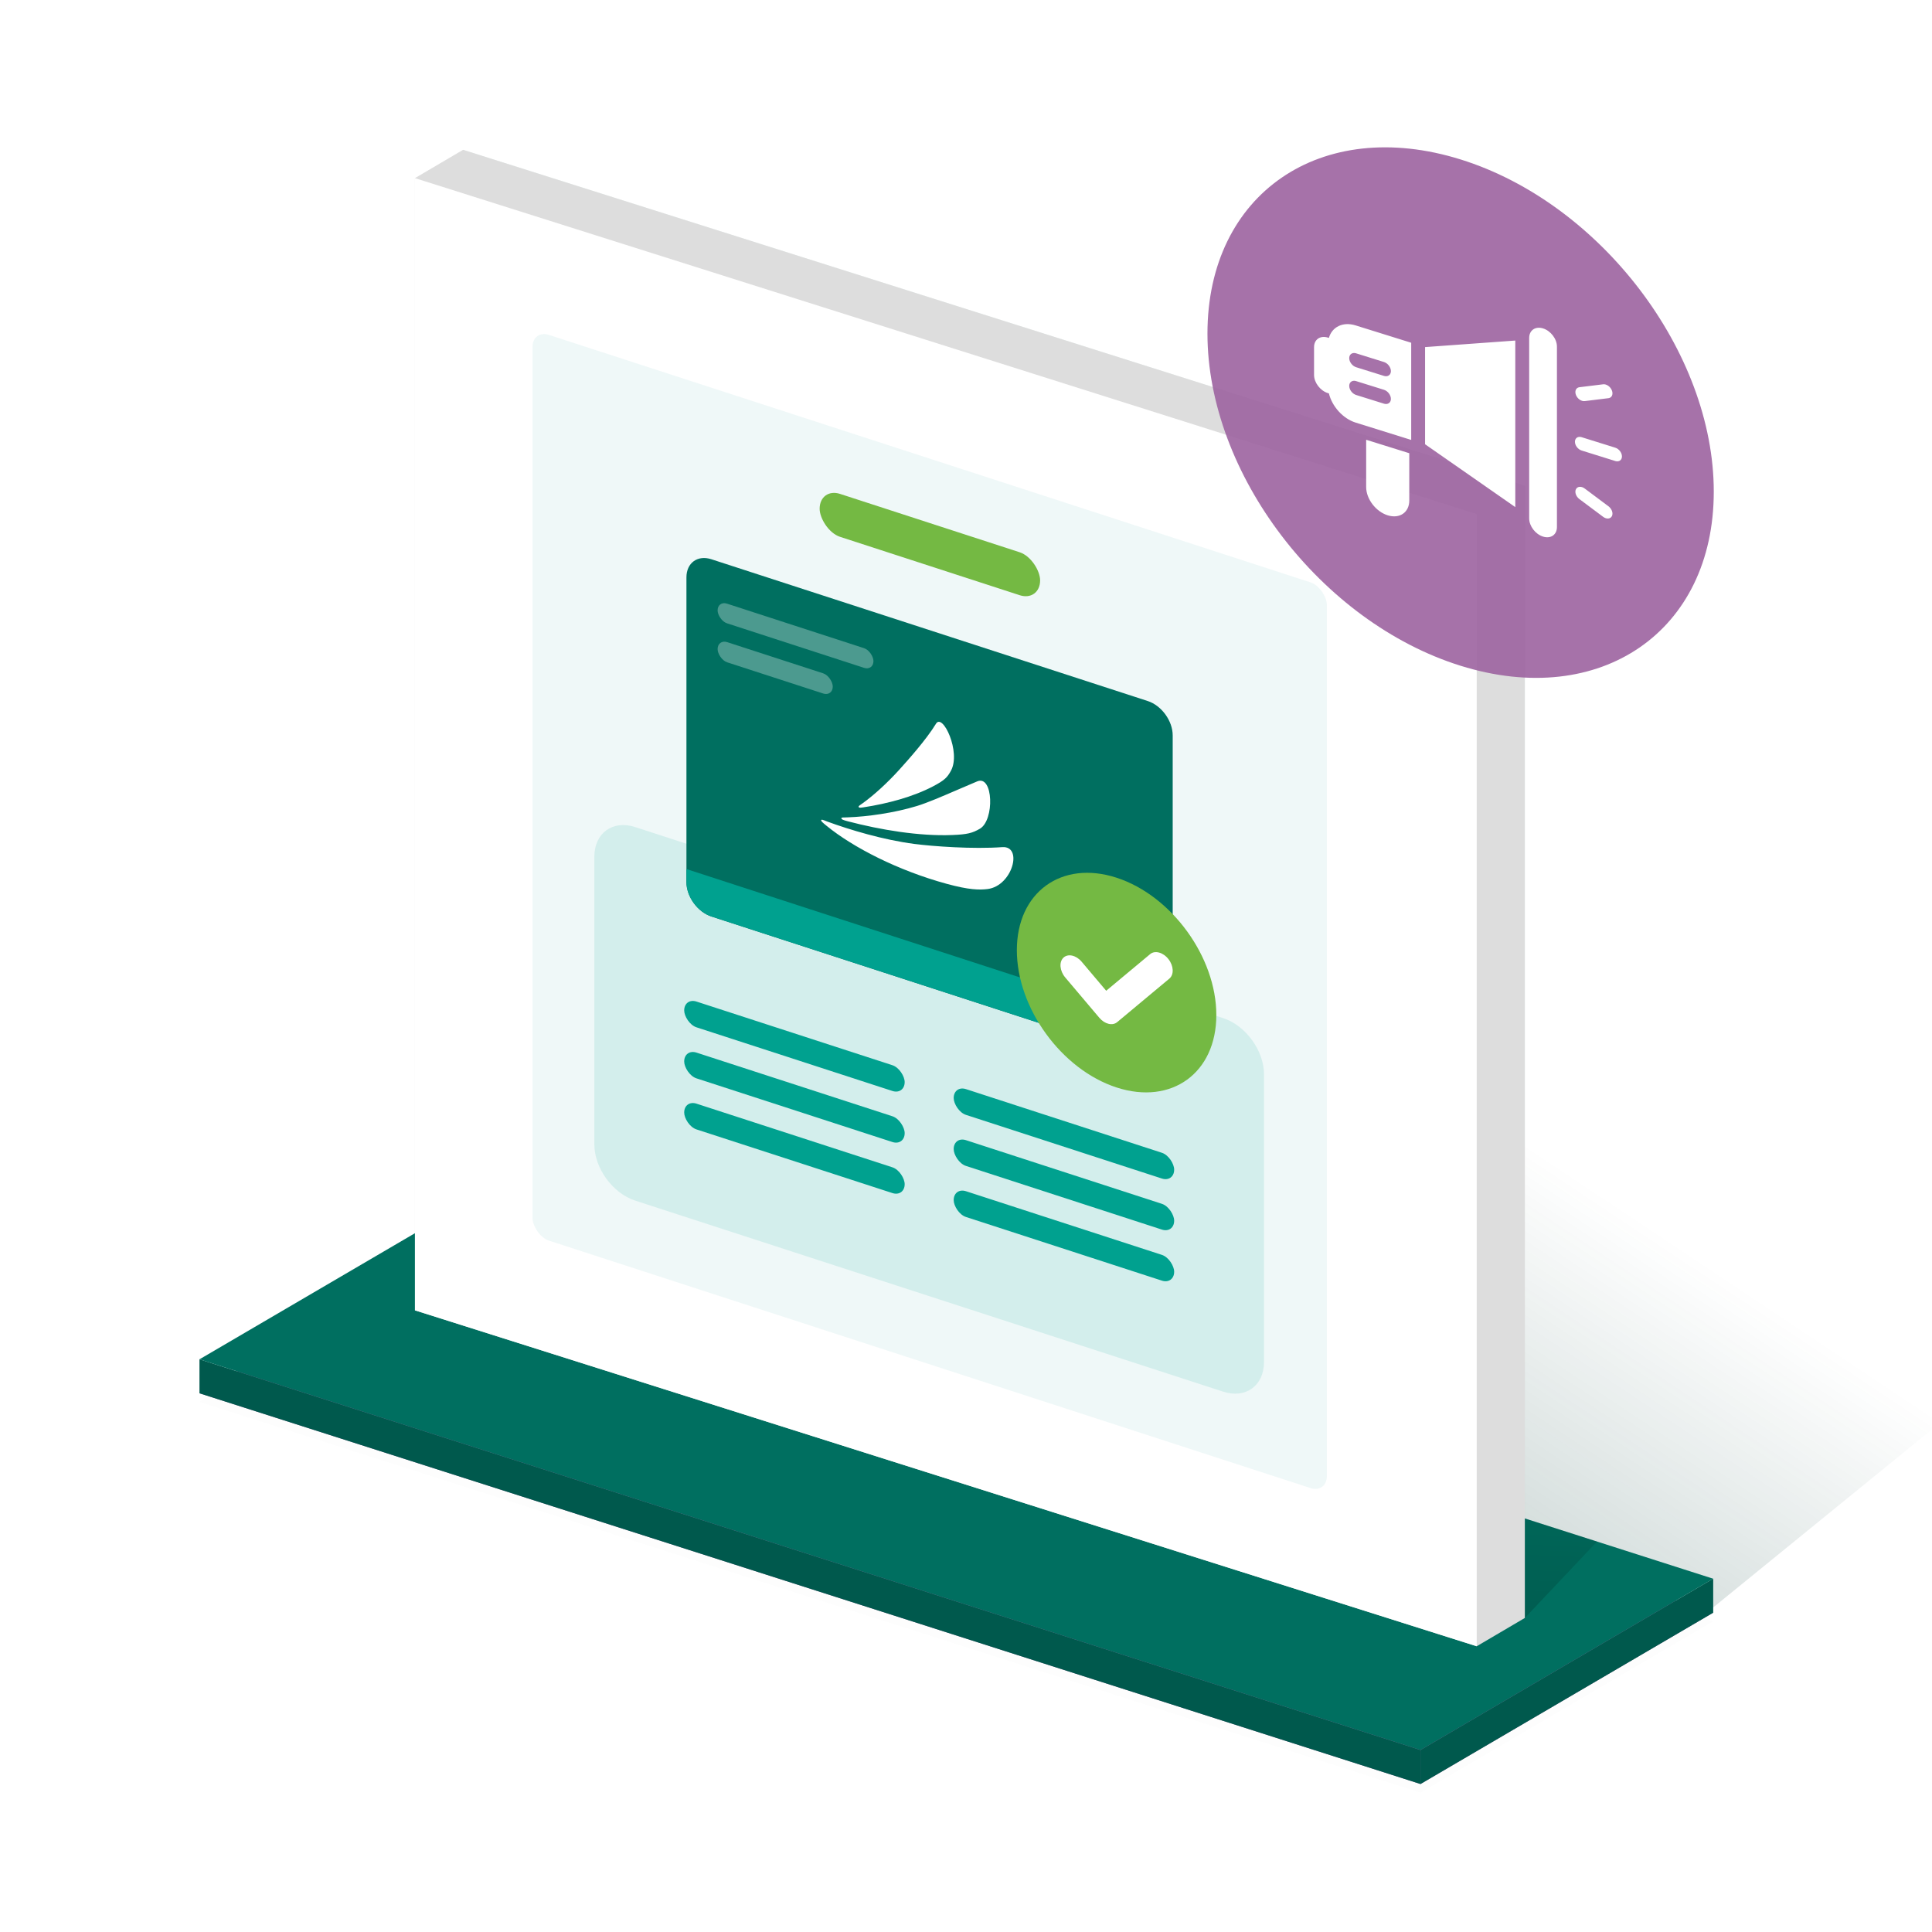 <svg width="432" height="432" viewBox="0 0 432 432" fill="none" xmlns="http://www.w3.org/2000/svg">
<g clip-path="url(#clip0_7639_15924)">
<path opacity="0.163" d="M249.76 186.329L493.85 269.286L381.168 360.979L320.221 394.584L92.783 319.385L249.76 186.329Z" fill="url(#paint0_linear_7639_15924)"/>
<g filter="url(#filter0_d_7639_15924)">
<path fill-rule="evenodd" clip-rule="evenodd" d="M110.053 275.156L383.072 362.522L317.625 400.829L44.607 313.463L110.053 275.156Z" fill="black" fill-opacity="0.01"/>
</g>
<path fill-rule="evenodd" clip-rule="evenodd" d="M110.053 273.236L383.072 360.602L317.625 398.909L44.607 311.543L110.053 273.236Z" fill="#9D63A0"/>
<path fill-rule="evenodd" clip-rule="evenodd" d="M44.607 303.946L317.625 391.311V398.909L44.607 311.543V303.946Z" fill="#006F60"/>
<path fill-rule="evenodd" clip-rule="evenodd" d="M44.607 303.946L317.625 391.311V398.909L44.607 311.543V303.946Z" fill="black" fill-opacity="0.2"/>
<path fill-rule="evenodd" clip-rule="evenodd" d="M383.072 353.004V360.601L317.625 398.908L317.625 391.311L383.072 353.004Z" fill="#006F60"/>
<path fill-rule="evenodd" clip-rule="evenodd" d="M383.072 353.004V360.601L317.625 398.908L317.625 391.311L383.072 353.004Z" fill="black" fill-opacity="0.2"/>
<path fill-rule="evenodd" clip-rule="evenodd" d="M110.053 265.638L383.072 353.004L317.625 391.311L44.607 303.945L110.053 265.638Z" fill="#006F60"/>
<path opacity="0.203" fill-rule="evenodd" clip-rule="evenodd" d="M128.181 271.456L103.546 286.666L340.96 361.776L357.11 344.688L128.181 271.456Z" fill="url(#paint1_linear_7639_15924)"/>
<path opacity="0.062" d="M103.546 33.498L340.96 108.608V361.776L103.546 286.666V33.498Z" fill="#00A18F"/>
<path fill-rule="evenodd" clip-rule="evenodd" d="M92.784 39.829L103.546 33.498L340.96 108.608L340.96 361.776L330.197 368.107L92.783 292.997V39.829L330.197 114.939L330.197 114.939L92.784 39.829Z" fill="#DDDDDD"/>
<path d="M92.783 39.829L330.197 114.939V368.107L92.783 292.997L92.783 39.829Z" fill="white"/>
<g clip-path="url(#clip1_7639_15924)">
<rect width="186.765" height="202.519" rx="3.84" transform="matrix(0.951 0.309 0 1 119.078 73.695)" fill="#EFF8F8"/>
<path opacity="0.12" d="M132.9 255.891C132.9 261.193 136.988 266.82 142.03 268.458L273.504 311.177C278.547 312.815 282.634 309.845 282.634 304.543V240.223C282.634 234.921 278.547 229.295 273.504 227.657L142.03 184.938C136.988 183.3 132.9 186.27 132.9 191.571V255.891Z" fill="#00A18F"/>
<path d="M153.489 129.1C153.489 125.862 155.986 124.048 159.065 125.049L256.643 156.753C259.722 157.754 262.218 161.19 262.218 164.428V232.583C262.218 235.821 259.722 237.634 256.643 236.634L159.065 204.929C155.986 203.929 153.489 200.493 153.489 197.255V129.1Z" fill="#006F60"/>
<path d="M153.489 194.323L262.218 229.651V232.583C262.218 235.821 259.722 237.634 256.643 236.634L159.065 204.929C155.986 203.929 153.489 200.493 153.489 197.255V194.323Z" fill="#00A18F"/>
<path fill-rule="evenodd" clip-rule="evenodd" d="M209.291 161.825C210.793 159.361 214.911 168.161 212.637 172.33C211.831 173.807 211.246 174.458 208.619 175.836C204.186 178.161 198.461 179.7 193.133 180.51L193.125 180.512C192.449 180.615 192.121 180.666 192 180.455C191.909 180.29 192.159 180.117 192.591 179.82C192.704 179.741 192.829 179.655 192.964 179.557C195.511 177.717 198.433 175.027 201.035 172.163C201.084 172.108 201.136 172.051 201.19 171.991C202.937 170.051 207.08 165.451 209.291 161.825ZM219.113 185.302C222.398 183.392 222.121 173.204 218.508 174.718C217.029 175.335 215.542 175.977 214.095 176.602L214.095 176.602C210.614 178.105 207.366 179.507 205.019 180.226C199.923 181.777 193.949 182.607 189.589 182.759C189.308 182.771 189.079 182.776 188.892 182.781L188.892 182.781C188.264 182.796 188.124 182.799 188.137 182.984C188.144 183.219 188.525 183.37 189.585 183.648C196.886 185.562 205.519 187.009 212.953 186.712C216.325 186.579 217.425 186.28 219.113 185.302ZM220.862 198.785C226.4 198.061 228.791 189.088 224.1 189.423C217.539 189.898 208.676 189.248 204.494 188.711C197.451 187.797 189.978 185.534 184.996 183.707C184.854 183.654 184.718 183.599 184.588 183.547L184.588 183.547C184.077 183.343 183.684 183.186 183.613 183.384C183.537 183.595 183.995 183.972 184.745 184.588L184.745 184.588L184.789 184.624C190.749 189.508 200.846 194.668 211.684 197.625C216.642 198.981 218.984 199.026 220.862 198.785Z" fill="white"/>
<rect opacity="0.3" width="36.642" height="4.397" rx="2.199" transform="matrix(0.951 0.309 0 1 160.459 134.295)" fill="white"/>
<rect opacity="0.3" width="27.077" height="4.513" rx="2.256" transform="matrix(0.951 0.309 0 1 160.459 142.889)" fill="white"/>
<circle cx="23.451" cy="23.451" r="23.451" transform="matrix(0.951 0.309 0 1 227.37 189.014)" fill="#74B943"/>
<path fill-rule="evenodd" clip-rule="evenodd" d="M261.269 214.461C262.453 215.975 262.542 217.929 261.467 218.825L249.79 228.561C248.755 229.423 247.009 228.993 245.816 227.582L238.192 218.565C236.953 217.1 236.768 215.122 237.779 214.148C238.79 213.174 240.614 213.572 241.853 215.037L247.348 221.537L257.179 213.341C258.254 212.445 260.085 212.946 261.269 214.461Z" fill="white"/>
<rect width="51.84" height="9.6" rx="4.8" transform="matrix(0.951 0.309 0 1 183.274 108.954)" fill="#74B943"/>
<rect width="51.84" height="5.76" rx="2.88" transform="matrix(0.951 0.309 0 1 152.987 223.058)" fill="#00A18F"/>
<rect width="51.84" height="5.76" rx="2.88" transform="matrix(0.951 0.309 0 1 152.987 234.472)" fill="#00A18F"/>
<rect width="51.84" height="5.76" rx="2.88" transform="matrix(0.951 0.309 0 1 152.987 245.887)" fill="#00A18F"/>
<rect width="51.84" height="5.76" rx="2.88" transform="matrix(0.951 0.309 0 1 213.246 242.637)" fill="#00A18F"/>
<rect width="51.84" height="5.76" rx="2.88" transform="matrix(0.951 0.309 0 1 213.246 254.052)" fill="#00A18F"/>
<rect width="51.84" height="5.76" rx="2.88" transform="matrix(0.951 0.309 0 1 213.246 265.467)" fill="#00A18F"/>
</g>
<path opacity="0.9" fill-rule="evenodd" clip-rule="evenodd" d="M326.597 148.867C357.86 158.624 383.204 141.19 383.204 109.927C383.204 78.664 357.86 45.41 326.597 35.653C295.334 25.896 269.99 43.33 269.99 74.593C269.99 105.856 295.334 139.11 326.597 148.867Z" fill="#9D63A0"/>
<path d="M345.032 73.434C343.312 72.897 341.928 73.85 341.928 75.569V115.914C341.928 117.633 343.312 119.449 345.032 119.986C346.751 120.522 348.135 119.57 348.135 117.851V77.506C348.135 75.787 346.751 73.971 345.032 73.434ZM338.822 76.148L318.649 77.611C318.653 77.641 318.649 99.335 318.649 99.335L338.822 113.389V76.148ZM303.132 72.765C300.257 71.868 297.84 73.108 297.144 75.557L296.928 75.49C295.209 74.953 293.825 75.906 293.825 77.625V83.832C293.825 85.551 295.209 87.367 296.928 87.904L297.147 87.972C297.846 90.853 300.26 93.599 303.132 94.495L315.549 98.37V76.64L303.132 72.765ZM303.284 79.022L309.491 80.959C310.334 81.241 311.009 82.141 311.009 82.985C311.009 83.829 310.334 84.308 309.491 84.063L303.284 82.126C302.439 81.884 301.732 81.006 301.692 80.15C301.651 79.293 302.293 78.772 303.135 78.976C303.185 78.989 303.234 79.004 303.284 79.022ZM315.119 101.34V111.913C315.119 114.575 312.961 116.059 310.298 115.228C307.636 114.398 305.478 111.566 305.478 108.904V98.331L315.119 101.34ZM352.383 109.392C352.711 108.741 353.589 108.669 354.343 109.233L359.656 113.205L359.761 113.288C360.442 113.862 360.74 114.785 360.427 115.406C360.099 116.058 359.221 116.129 358.467 115.565L353.154 111.594L353.049 111.51C352.368 110.937 352.07 110.013 352.383 109.392ZM303.284 85.232L309.491 87.169C310.334 87.451 311.009 88.351 311.009 89.195C311.009 90.039 310.334 90.517 309.491 90.273L303.284 88.335C302.439 88.094 301.732 87.216 301.692 86.36C301.651 85.503 302.293 84.982 303.135 85.186C303.185 85.199 303.234 85.214 303.284 85.232ZM361.183 100.106C362.006 100.362 362.673 101.237 362.673 102.06C362.673 102.845 362.065 103.299 361.294 103.116L361.183 103.085L353.65 100.734C352.828 100.477 352.161 99.602 352.161 98.779C352.161 97.994 352.768 97.54 353.539 97.724L353.65 97.755L361.183 100.106ZM360.427 87.313C360.74 88.129 360.442 88.866 359.761 89.015L359.656 89.033L354.343 89.688C353.589 89.781 352.711 89.162 352.383 88.305C352.07 87.489 352.368 86.752 353.049 86.603L353.154 86.585L358.467 85.93C359.221 85.837 360.099 86.456 360.427 87.313Z" fill="white"/>
</g>
<defs>
<filter id="filter0_d_7639_15924" x="39.212" y="269.761" width="349.254" height="136.462" filterUnits="userSpaceOnUse" color-interpolation-filters="sRGB">
<feFlood flood-opacity="0" result="BackgroundImageFix"/>
<feColorMatrix in="SourceAlpha" type="matrix" values="0 0 0 0 0 0 0 0 0 0 0 0 0 0 0 0 0 0 127 0" result="hardAlpha"/>
<feOffset/>
<feGaussianBlur stdDeviation="2.697"/>
<feColorMatrix type="matrix" values="0 0 0 0 0 0 0 0 0 0.22 0 0 0 0 0.188 0 0 0 0.24 0"/>
<feBlend mode="normal" in2="BackgroundImageFix" result="effect1_dropShadow_7639_15924"/>
<feBlend mode="normal" in="SourceGraphic" in2="effect1_dropShadow_7639_15924" result="shape"/>
</filter>
<linearGradient id="paint0_linear_7639_15924" x1="427" y1="313.5" x2="387.363" y2="373.018" gradientUnits="userSpaceOnUse">
<stop stop-color="#003830" stop-opacity="0.01"/>
<stop offset="1" stop-color="#003830"/>
</linearGradient>
<linearGradient id="paint1_linear_7639_15924" x1="231.002" y1="310.895" x2="228.464" y2="369.298" gradientUnits="userSpaceOnUse">
<stop stop-opacity="0.01"/>
<stop offset="1"/>
</linearGradient>
<clipPath id="clip0_7639_15924">
<rect width="432" height="432" fill="white"/>
</clipPath>
<clipPath id="clip1_7639_15924">
<rect width="186.765" height="202.519" rx="3.84" transform="matrix(0.951 0.309 0 1 119.078 73.695)" fill="white"/>
</clipPath>
</defs>
</svg>
